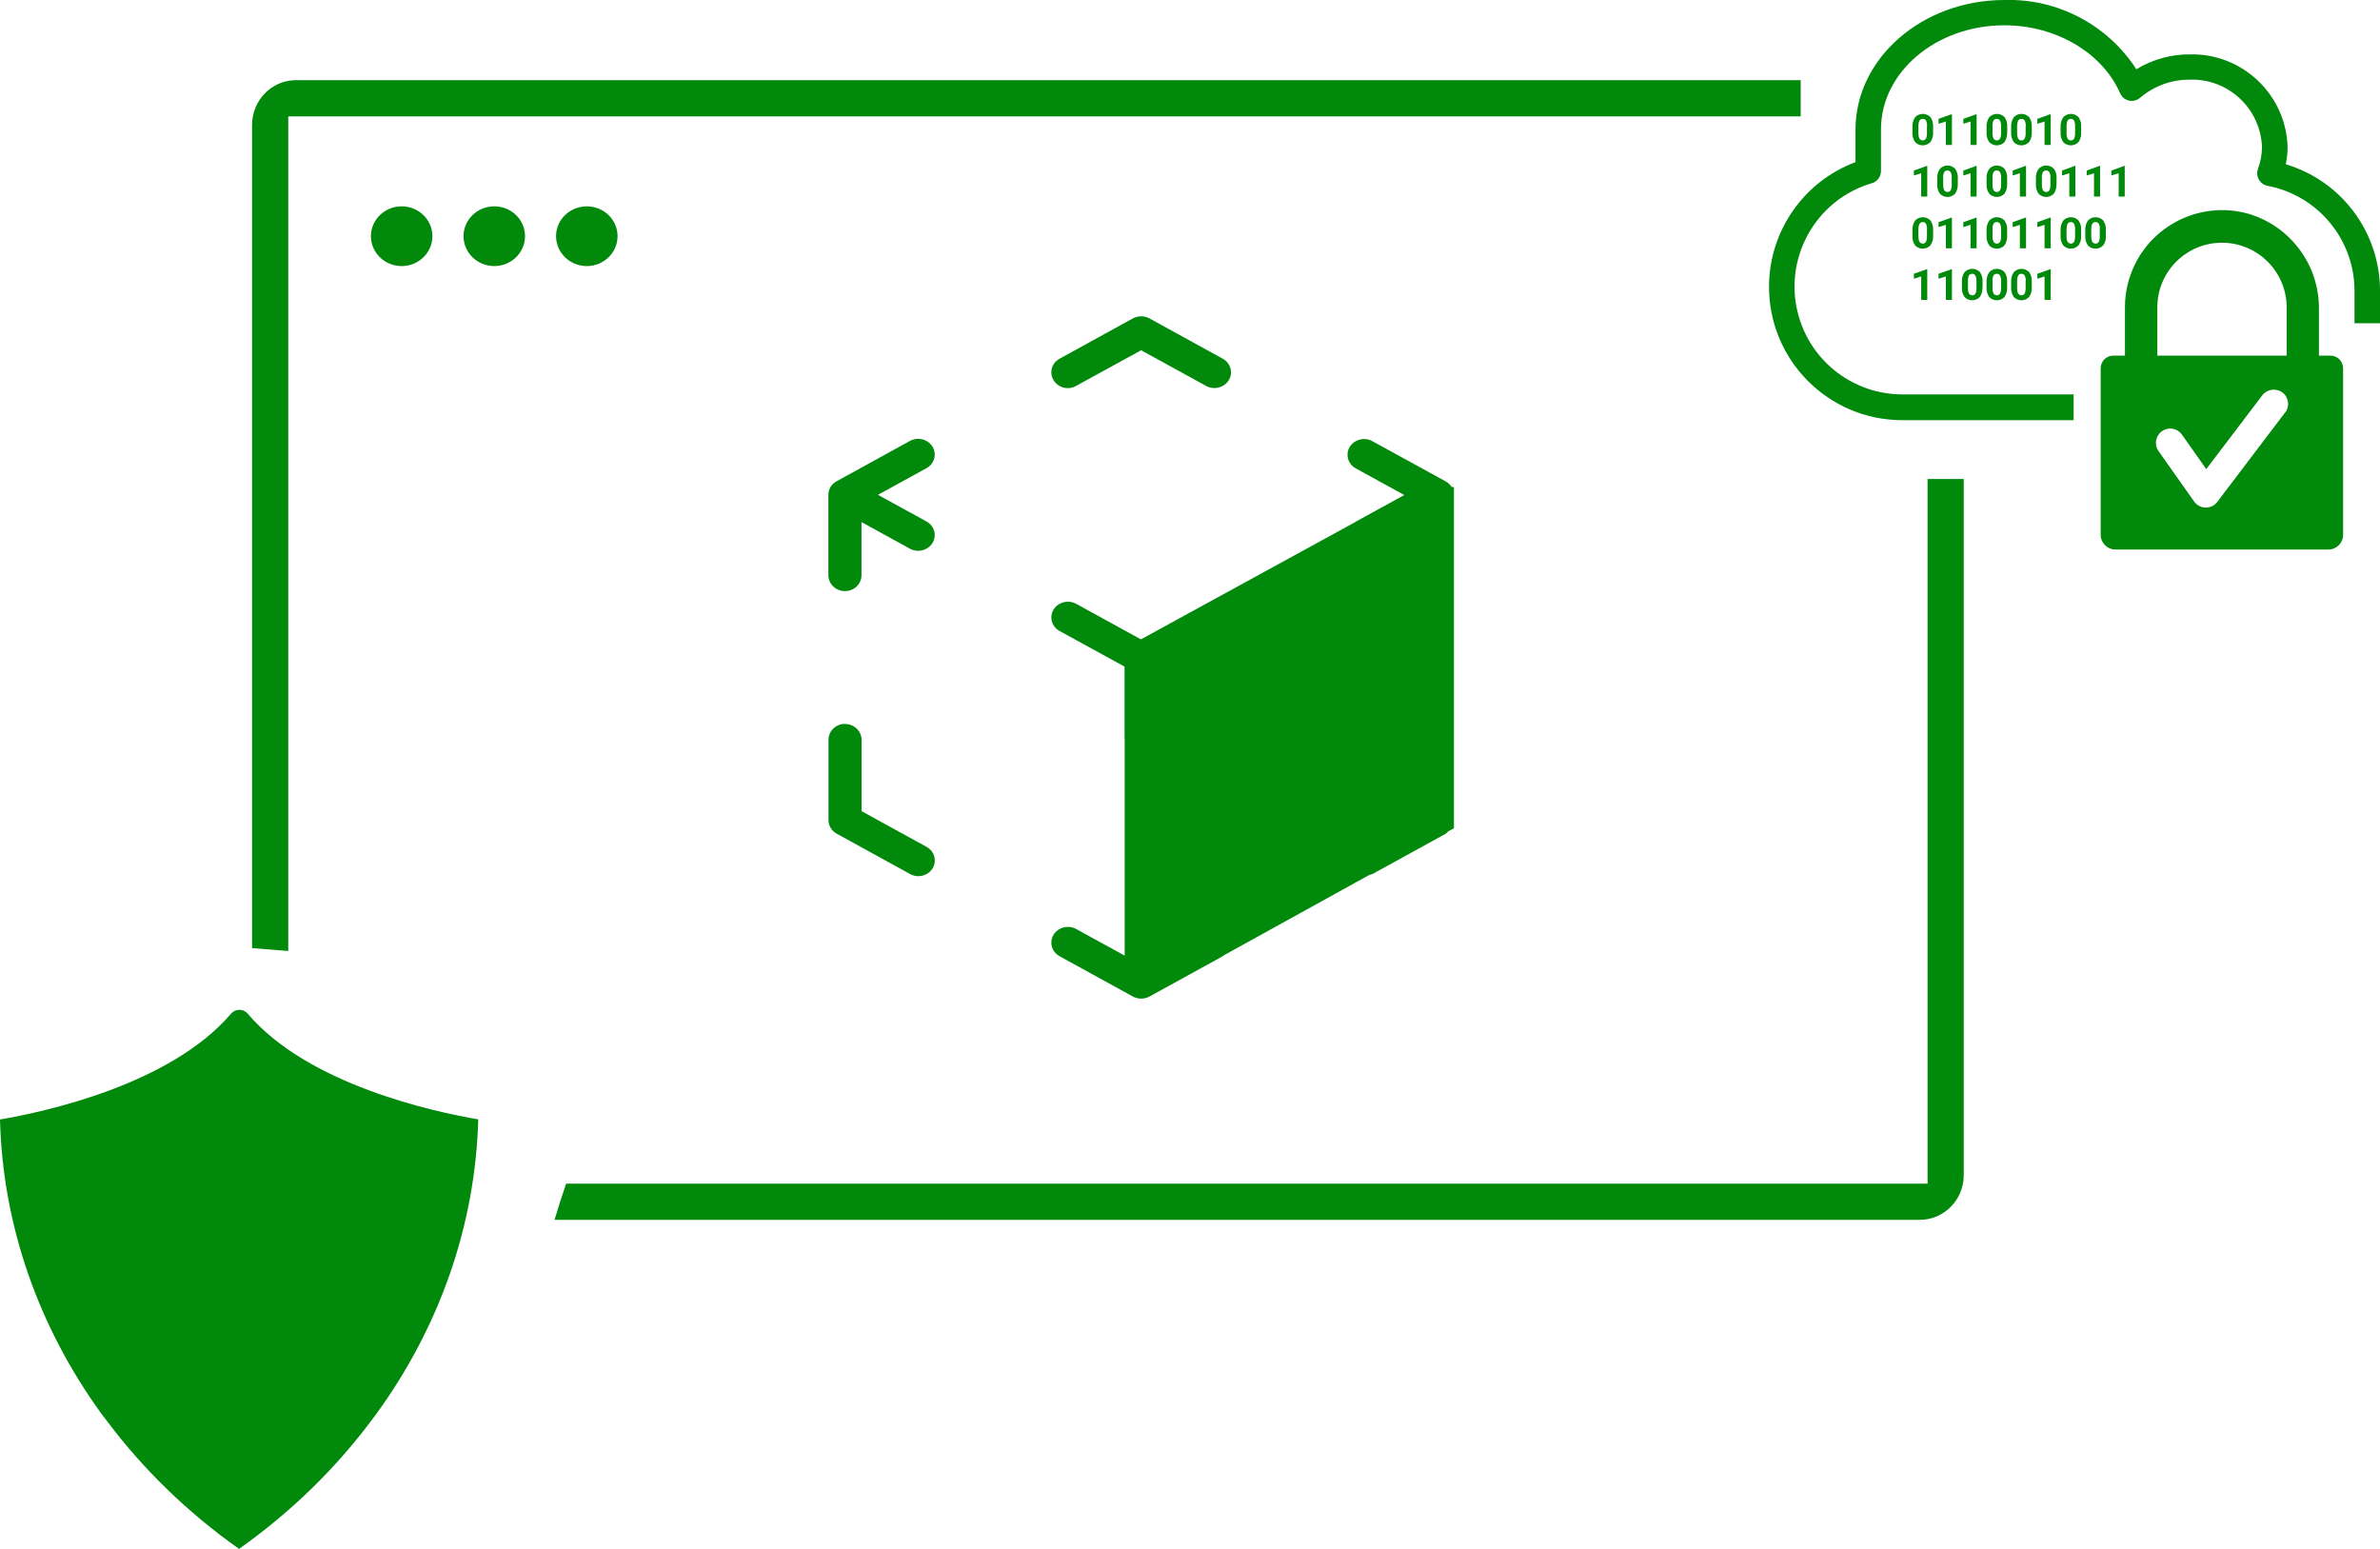 <svg viewBox="0 0 231.51 150.66" xmlns="http://www.w3.org/2000/svg" id="Layer_2">
  <defs>
    <style>
      .cls-1 {
        fill: #00890b;
      }
    </style>
  </defs>
  <g id="Layer_1-2">
    <g id="Browser">
      <path d="M36.08,22.97c0,1.61,1.34,2.91,2.99,2.91s2.99-1.3,2.99-2.91-1.35-2.9-2.99-2.9-2.99,1.3-2.99,2.9" class="cls-1"></path>
      <path d="M45.09,22.97c0,1.61,1.34,2.91,2.99,2.91s2.99-1.3,2.99-2.91-1.34-2.9-2.99-2.9-2.99,1.3-2.99,2.9" class="cls-1"></path>
      <path d="M54.09,22.97c0,1.61,1.34,2.91,2.99,2.91s2.99-1.3,2.99-2.91-1.34-2.9-2.99-2.9-2.99,1.3-2.99,2.9" class="cls-1"></path>
      <path d="M28.04,92.5V11.32h147.12v-3.52H28.78c-2.35,0-4.26,1.95-4.26,4.35v80.07c1.17.1,2.35.19,3.52.28Z" class="cls-1"></path>
      <path d="M187.5,46.59v68.54H55.07c-.4,1.16-.78,2.34-1.13,3.52h132.81c2.35,0,4.27-1.95,4.27-4.35V46.59h-3.52Z" class="cls-1"></path>
      <g id="_60">
        <path d="M103.87,37.75c.28,0,.56-.07.8-.21l6.33-3.47,6.33,3.47c.77.42,1.74.17,2.2-.56.21-.35.27-.77.16-1.16-.11-.39-.38-.73-.75-.93l-7.13-3.92c-.5-.27-1.11-.27-1.61,0l-7.13,3.92c-.37.2-.64.53-.75.93-.11.39-.05.81.16,1.16.29.48.82.77,1.39.77" class="cls-1"></path>
        <path d="M82.17,70.41c-.87.01-1.57.69-1.58,1.53v7.83c0,.55.31,1.05.8,1.32l7.13,3.92c.77.43,1.75.18,2.2-.55.43-.72.18-1.65-.56-2.07-.01,0-.02-.01-.03-.02l-6.32-3.47v-6.95c-.02-.86-.75-1.55-1.64-1.53" class="cls-1"></path>
        <path d="M90.87,44.61c.11-.39.05-.81-.16-1.16-.46-.74-1.43-.98-2.2-.56l-7.13,3.92c-.5.27-.8.77-.8,1.32v7.83c.01.85.73,1.54,1.61,1.53.88.01,1.6-.67,1.61-1.53v-5.18l4.71,2.59c.77.42,1.74.17,2.2-.56.21-.35.27-.77.16-1.16-.11-.39-.38-.73-.75-.93l-4.72-2.59,4.72-2.59c.37-.2.64-.53.75-.93" class="cls-1"></path>
        <path d="M109.4,87.76v5.19l-4.72-2.59c-.77-.42-1.74-.17-2.2.56-.43.73-.18,1.65.56,2.07,0,0,.02.01.03.02l7.13,3.92c.5.27,1.11.27,1.61,0l7.13-3.92s.06-.05.09-.08l14.19-7.84c.09-.01.18-.04.27-.07l7.13-3.92c.1-.07.19-.16.27-.25l.54-.29v-33.19h-.22c-.14-.22-.35-.42-.59-.55l-7.13-3.91c-.77-.42-1.74-.17-2.2.56-.43.72-.18,1.65.56,2.07,0,0,.02.01.03.02l4.72,2.59-4.72,2.59s-.03.03-.05.04l-20.85,11.41-6.3-3.46c-.77-.42-1.74-.17-2.2.56-.43.73-.18,1.65.56,2.07,0,0,.01.01.02.01l6.33,3.47v6.95s.01.03.01.05v15.87s-.01.03-.01.05" class="cls-1"></path>
      </g>
    </g>
    <g id="Cloud">
      <g id="_60-2">
        <path d="M201.85,22.31c.01-.18-.02-.37-.1-.54-.06-.11-.19-.18-.31-.17-.13,0-.24.05-.31.16-.08.15-.11.33-.11.5v.72c-.01.19.02.37.1.54.11.17.34.23.52.12.05-.03.08-.07.11-.11.07-.16.11-.34.1-.52v-.71ZM202.44,22.92c.02.33-.07.67-.25.94-.38.41-1.03.44-1.44.06-.02-.02-.03-.03-.05-.05-.19-.27-.28-.59-.26-.92v-.55c-.02-.33.07-.67.26-.95.39-.41,1.03-.43,1.44-.05.01.02.03.03.04.04.19.27.28.59.26.92v.55Z" class="cls-1"></path>
        <path d="M204.26,22.31c.01-.18-.02-.37-.1-.54-.06-.11-.19-.18-.32-.17-.12,0-.24.05-.31.16-.08.15-.11.33-.11.5v.72c0,.19.02.37.1.54.11.17.34.23.52.12.04-.03.08-.07.11-.11.07-.16.11-.34.1-.52v-.71ZM204.85,22.92c.02.33-.07.67-.26.94-.38.41-1.03.44-1.44.06-.02-.02-.03-.03-.05-.05-.19-.27-.28-.59-.26-.92v-.55c-.02-.33.07-.67.26-.95.38-.41,1.03-.43,1.44-.05.01.01.03.03.04.04.19.27.28.59.26.92v.55Z" class="cls-1"></path>
        <polygon points="187.47 29.17 186.88 29.17 186.88 26.89 186.17 27.11 186.17 26.63 187.41 26.19 187.47 26.19 187.47 29.17" class="cls-1"></polygon>
        <polygon points="189.87 29.17 189.28 29.17 189.28 26.89 188.57 27.11 188.57 26.63 189.81 26.19 189.87 26.19 189.87 29.17" class="cls-1"></polygon>
        <path d="M192.25,27.34c.01-.19-.02-.37-.1-.54-.06-.11-.19-.17-.31-.17-.13,0-.24.05-.31.16-.08.16-.11.33-.1.5v.72c-.01.19.02.37.1.54.11.17.34.23.52.12.05-.03.08-.07.11-.11.07-.16.11-.34.1-.52v-.71ZM192.84,27.94c.02.33-.07.67-.25.94-.38.41-1.03.44-1.44.06-.02-.02-.03-.03-.05-.05-.19-.27-.28-.59-.26-.92v-.55c-.02-.34.07-.67.26-.95.39-.41,1.04-.43,1.45-.05.01.01.03.03.04.04.19.27.28.59.26.92v.55Z" class="cls-1"></path>
        <path d="M194.65,27.34c.01-.19-.02-.37-.1-.54-.06-.11-.19-.17-.32-.17-.12,0-.24.05-.31.16-.08.16-.11.33-.1.5v.72c-.01.19.02.37.1.54.11.17.34.23.52.12.04-.03.08-.07.11-.11.07-.16.11-.34.1-.52v-.71ZM195.24,27.94c.02.33-.07.67-.25.94-.38.41-1.03.44-1.44.06-.02-.02-.03-.03-.05-.05-.19-.27-.28-.59-.26-.92v-.55c-.02-.34.07-.67.26-.95.38-.41,1.03-.43,1.44-.05.01.01.03.03.04.04.19.27.28.59.26.92v.55Z" class="cls-1"></path>
        <path d="M197.05,27.34c.01-.19-.02-.37-.1-.54-.06-.11-.19-.17-.32-.17-.12,0-.24.05-.31.16-.08.16-.11.33-.11.5v.72c0,.19.02.37.1.54.11.17.34.23.52.12.05-.03.08-.07.11-.11.07-.16.11-.34.1-.52v-.71ZM197.64,27.94c.02.33-.07.67-.26.94-.38.41-1.03.44-1.44.06-.02-.02-.03-.03-.05-.05-.19-.27-.28-.59-.26-.92v-.55c-.02-.34.07-.67.26-.95.39-.41,1.03-.43,1.45-.05.01.01.03.03.04.04.19.27.28.59.26.92v.55Z" class="cls-1"></path>
        <polygon points="199.48 29.17 198.88 29.17 198.88 26.89 198.18 27.11 198.18 26.63 199.41 26.19 199.48 26.19 199.48 29.17" class="cls-1"></polygon>
        <path d="M222.28,40.12l-6.6,8.7c-.26.35-.68.55-1.11.55h-.02c-.45,0-.86-.23-1.12-.59l-3.46-4.9c-.45-.63-.29-1.5.33-1.94.63-.45,1.5-.3,1.95.34l2.36,3.35,5.45-7.18c.47-.61,1.34-.73,1.96-.27s.73,1.34.27,1.95ZM209.85,29.87c.01-3.47,2.84-6.28,6.32-6.26,3.45.02,6.24,2.81,6.26,6.26v4.72h-12.58v-4.72ZM226.7,34.59h-1.13v-4.48c.06-4.41-2.89-8.29-7.16-9.4-5.08-1.24-10.2,1.86-11.44,6.94-.18.73-.27,1.47-.27,2.22v4.72h-1.13c-.68,0-1.23.55-1.23,1.23v16.2c0,.79.64,1.43,1.43,1.43h20.72c.79,0,1.43-.64,1.43-1.43v-16.2c0-.68-.55-1.23-1.23-1.23" class="cls-1"></path>
        <path d="M187.45,12.27c.01-.18-.02-.37-.1-.54-.06-.11-.19-.17-.32-.17-.12,0-.24.05-.31.16-.08.15-.11.33-.11.5v.72c0,.19.02.37.1.54.11.18.34.23.52.12.04-.03.08-.07.11-.11.07-.16.11-.34.1-.52v-.71ZM188.04,12.87c.02.33-.07.67-.26.94-.38.41-1.03.44-1.44.06-.02-.02-.03-.03-.05-.05-.19-.27-.28-.59-.26-.92v-.55c-.02-.34.07-.67.26-.95.39-.41,1.03-.43,1.45-.05.01.01.03.03.04.04.19.27.28.59.26.92v.55Z" class="cls-1"></path>
        <polygon points="189.87 14.1 189.28 14.1 189.28 11.82 188.57 12.04 188.57 11.56 189.81 11.12 189.87 11.12 189.87 14.1" class="cls-1"></polygon>
        <polygon points="192.27 14.1 191.68 14.1 191.68 11.82 190.98 12.04 190.98 11.56 192.21 11.12 192.27 11.12 192.27 14.1" class="cls-1"></polygon>
        <path d="M194.65,12.27c.01-.18-.02-.37-.1-.54-.06-.11-.19-.17-.32-.17-.12,0-.24.05-.31.16-.08.15-.11.33-.1.5v.72c-.01.19.02.37.1.54.11.18.34.23.52.12.04-.03.08-.07.11-.11.07-.16.11-.34.1-.52v-.71ZM195.24,12.87c.02.33-.07.67-.25.94-.38.41-1.03.44-1.44.06-.02-.02-.03-.03-.05-.05-.19-.27-.28-.59-.26-.92v-.55c-.02-.34.07-.67.26-.95.39-.41,1.03-.43,1.45-.05.01.01.03.03.04.04.19.27.28.59.26.92v.55Z" class="cls-1"></path>
        <path d="M197.05,12.27c.01-.18-.02-.37-.1-.54-.06-.11-.19-.17-.32-.17-.12,0-.24.05-.31.16-.08.15-.11.33-.11.5v.72c0,.19.02.37.1.54.11.18.34.23.52.12.05-.03.08-.07.11-.11.07-.16.11-.34.1-.52v-.71ZM197.64,12.87c.02.33-.07.67-.26.94-.38.41-1.03.44-1.44.06-.02-.02-.03-.03-.05-.05-.19-.27-.28-.59-.26-.92v-.55c-.02-.34.07-.67.26-.95.39-.41,1.03-.43,1.45-.05.01.01.03.03.04.04.19.27.28.59.26.92v.55Z" class="cls-1"></path>
        <polygon points="199.48 14.1 198.88 14.1 198.88 11.82 198.18 12.04 198.18 11.56 199.41 11.12 199.48 11.12 199.48 14.1" class="cls-1"></polygon>
        <path d="M201.85,12.27c.01-.18-.02-.37-.1-.54-.06-.11-.19-.17-.31-.17-.13,0-.24.05-.31.16-.08.15-.11.33-.11.5v.72c-.01.19.02.37.1.54.11.18.34.23.52.12.05-.03.08-.07.11-.11.07-.16.11-.34.1-.52v-.71ZM202.44,12.87c.02.33-.07.67-.25.94-.38.41-1.03.44-1.44.06-.02-.02-.03-.03-.05-.05-.19-.27-.28-.59-.26-.92v-.55c-.02-.34.07-.67.26-.95.39-.41,1.03-.43,1.44-.05.01.01.03.03.04.04.19.27.28.59.26.92v.55Z" class="cls-1"></path>
        <polygon points="187.47 19.12 186.88 19.12 186.88 16.85 186.17 17.07 186.17 16.59 187.41 16.14 187.47 16.14 187.47 19.12" class="cls-1"></polygon>
        <path d="M189.85,17.29c.01-.19-.02-.37-.1-.54-.07-.11-.19-.17-.32-.17-.12,0-.24.05-.31.16-.08.16-.11.33-.1.5v.72c-.01.19.02.37.1.54.11.17.34.23.52.12.05-.03.08-.07.11-.11.07-.16.11-.34.1-.52v-.71ZM190.44,17.89c.02.33-.07.67-.25.94-.38.41-1.03.44-1.44.06-.02-.02-.03-.03-.05-.05-.19-.27-.28-.59-.26-.92v-.55c-.02-.34.07-.67.26-.95.39-.41,1.03-.43,1.44-.05.01.01.03.03.04.04.19.27.28.59.26.92v.55Z" class="cls-1"></path>
        <polygon points="192.27 19.12 191.68 19.12 191.68 16.85 190.98 17.07 190.98 16.59 192.21 16.14 192.27 16.14 192.27 19.12" class="cls-1"></polygon>
        <path d="M194.65,17.29c.01-.19-.02-.37-.1-.54-.06-.11-.19-.17-.32-.17-.12,0-.24.05-.31.16-.08.16-.11.33-.1.5v.72c-.01.19.02.37.1.54.11.17.34.23.52.12.04-.03.08-.07.11-.11.07-.16.11-.34.1-.52v-.71ZM195.24,17.89c.02.33-.07.67-.25.94-.38.41-1.03.44-1.44.06-.02-.02-.03-.03-.05-.05-.19-.27-.28-.59-.26-.92v-.55c-.02-.34.07-.67.26-.95.38-.41,1.03-.43,1.44-.05.01.01.03.03.04.04.19.27.28.59.26.92v.55Z" class="cls-1"></path>
        <polygon points="197.08 19.12 196.48 19.12 196.48 16.85 195.78 17.07 195.78 16.59 197.01 16.14 197.08 16.14 197.08 19.12" class="cls-1"></polygon>
        <path d="M199.45,17.29c.01-.19-.02-.37-.1-.54-.06-.11-.19-.17-.32-.17-.12,0-.24.05-.31.16-.08.16-.11.33-.1.5v.72c-.01.19.02.37.1.54.11.17.34.23.52.12.05-.03.08-.07.11-.11.07-.16.11-.34.1-.52v-.71ZM200.04,17.89c.02.33-.07.67-.25.94-.38.41-1.03.44-1.44.06-.02-.02-.03-.03-.05-.05-.19-.27-.28-.59-.26-.92v-.55c-.02-.34.07-.67.26-.95.39-.41,1.04-.43,1.45-.05.01.01.03.03.04.04.19.27.28.59.26.92v.55Z" class="cls-1"></path>
        <polygon points="201.88 19.12 201.29 19.12 201.29 16.85 200.58 17.07 200.58 16.59 201.81 16.14 201.88 16.14 201.88 19.12" class="cls-1"></polygon>
        <polygon points="204.28 19.12 203.69 19.12 203.69 16.85 202.98 17.07 202.98 16.59 204.21 16.14 204.28 16.14 204.28 19.12" class="cls-1"></polygon>
        <polygon points="206.68 19.12 206.09 19.12 206.09 16.85 205.38 17.07 205.38 16.59 206.62 16.14 206.68 16.14 206.68 19.12" class="cls-1"></polygon>
        <path d="M187.45,22.31c.01-.18-.02-.37-.1-.54-.06-.11-.19-.18-.32-.17-.12,0-.24.05-.31.16-.08.15-.11.33-.11.5v.72c0,.19.02.37.1.54.11.17.34.23.52.12.04-.03.08-.07.11-.11.07-.16.11-.34.1-.52v-.71ZM188.04,22.92c.02.33-.07.67-.26.94-.38.41-1.03.44-1.44.06-.02-.02-.03-.03-.05-.05-.19-.27-.28-.59-.26-.92v-.55c-.02-.33.07-.67.26-.95.39-.41,1.03-.43,1.45-.05.01.02.03.03.04.04.19.27.28.59.26.92v.55Z" class="cls-1"></path>
        <polygon points="189.87 24.15 189.28 24.15 189.28 21.87 188.57 22.09 188.57 21.61 189.81 21.17 189.87 21.17 189.87 24.15" class="cls-1"></polygon>
        <polygon points="192.27 24.15 191.68 24.15 191.68 21.87 190.98 22.09 190.98 21.61 192.21 21.17 192.27 21.17 192.27 24.15" class="cls-1"></polygon>
        <path d="M194.65,22.31c.01-.18-.02-.37-.1-.54-.06-.11-.19-.18-.32-.17-.12,0-.24.05-.31.16-.08.15-.11.33-.1.5v.72c-.01.19.02.37.1.54.11.17.34.23.52.12.04-.03.08-.07.11-.11.07-.16.11-.34.1-.52v-.71ZM195.24,22.92c.02.33-.07.67-.25.94-.38.41-1.03.44-1.44.06-.02-.02-.03-.03-.05-.05-.19-.27-.28-.59-.26-.92v-.55c-.02-.33.07-.67.26-.95.38-.41,1.03-.43,1.44-.05.01.02.03.03.04.04.19.27.28.59.26.92v.55Z" class="cls-1"></path>
        <polygon points="197.08 24.15 196.48 24.15 196.48 21.87 195.78 22.09 195.78 21.61 197.01 21.17 197.08 21.17 197.08 24.15" class="cls-1"></polygon>
        <polygon points="199.48 24.15 198.88 24.15 198.88 21.87 198.18 22.09 198.18 21.61 199.41 21.17 199.48 21.17 199.48 24.15" class="cls-1"></polygon>
      </g>
      <path d="M201.71,40.87h-16.74c-7.16-.04-12.93-5.88-12.89-13.04.03-5.38,3.38-10.18,8.41-12.06v-3.16C180.49,5.66,186.99,0,194.98,0c5.16-.15,10.03,2.4,12.83,6.74,1.56-.96,3.36-1.46,5.19-1.45,5.11-.13,9.37,3.9,9.52,9.01,0,.57-.06,1.13-.17,1.68,5.38,1.61,9.08,6.52,9.16,12.13v3.33h-2.48v-3.33c-.09-4.93-3.63-9.12-8.47-10.04-.67-.13-1.11-.79-.97-1.46.01-.06.03-.13.05-.19.26-.68.39-1.41.39-2.14-.15-3.74-3.3-6.67-7.04-6.53-1.76-.01-3.47.61-4.81,1.76-.52.45-1.3.4-1.75-.12-.08-.1-.15-.2-.2-.32-1.73-3.95-6.25-6.61-11.26-6.61-6.62,0-12,4.54-12,10.12v4.05c0,.55-.36,1.04-.89,1.19-5.55,1.63-8.73,7.47-7.09,13.02,1.3,4.43,5.36,7.49,9.98,7.52h16.74v2.48Z" class="cls-1"></path>
    </g>
    <path d="M23.26,150.66c-5-3.53-9.28-7.7-12.77-12.33l-.59-.77C3.76,129.11.26,119.21,0,108.89c4.4-.75,16.6-3.4,22.48-10.3.42-.49,1.2-.49,1.61,0,5.84,6.89,18.03,9.54,22.43,10.29-.28,10.32-3.78,20.22-9.93,28.67l-.31.41c-3.53,4.77-7.9,9.07-13.02,12.69Z" class="cls-1"></path>
  </g>
</svg>